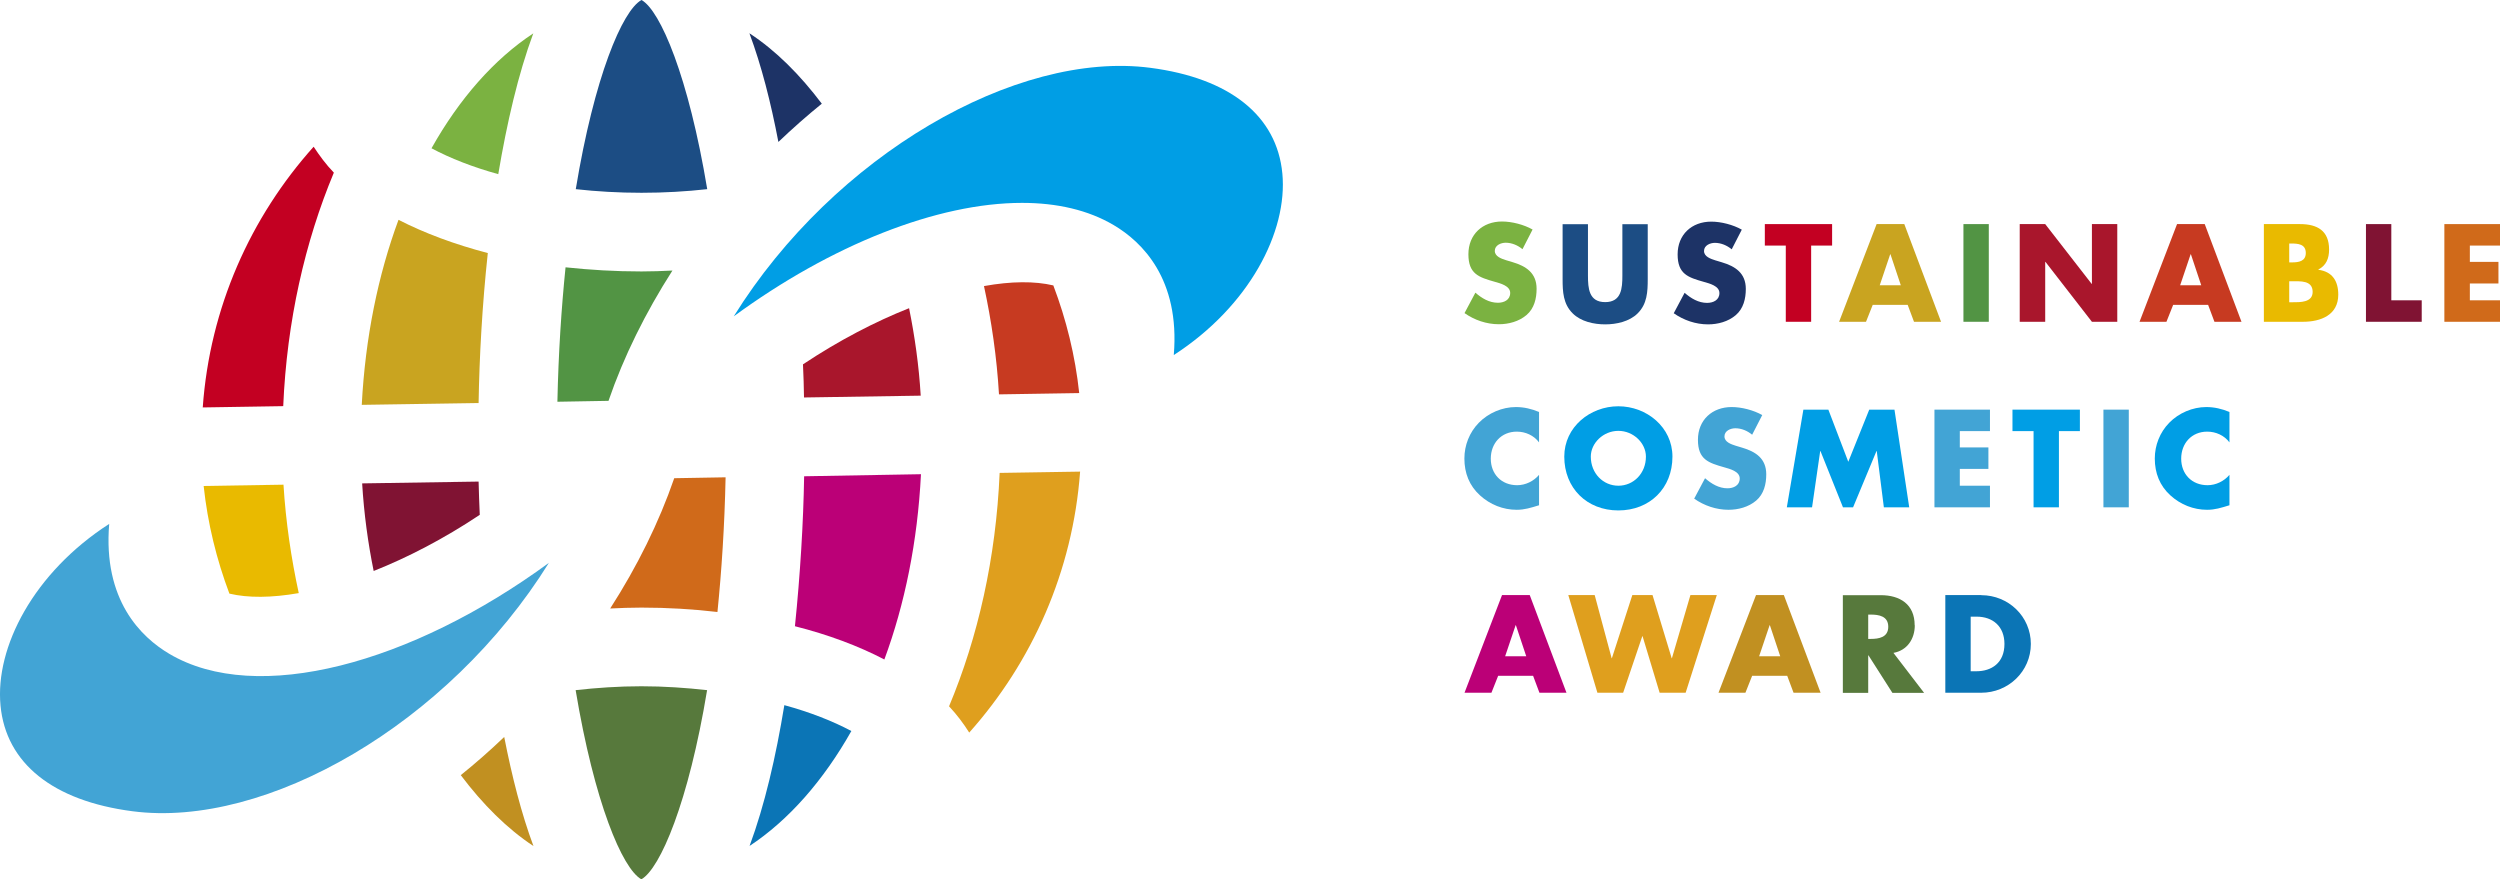 <?xml version="1.0" encoding="UTF-8"?><svg id="_レイヤー_1" xmlns="http://www.w3.org/2000/svg" viewBox="0 0 193.22 67.96"><defs><style>.cls-1{fill:#e9ba00;}.cls-2{fill:#801333;}.cls-3{fill:#009ee5;}.cls-4{fill:#b07;}.cls-5{fill:#d06a1a;}.cls-6{fill:#a9162c;}.cls-7{fill:#c30022;}.cls-8{fill:#c19021;}.cls-9{fill:#c73a21;}.cls-10{fill:#df9f1e;}.cls-11{fill:#c9a420;}.cls-12{fill:#1c4d84;}.cls-13{fill:#1d3366;}.cls-14{fill:#42a4d5;}.cls-15{fill:#0b75b6;}.cls-16{fill:#529444;}.cls-17{fill:#57793c;}.cls-18{fill:#7bb241;}</style></defs><g><path class="cls-18" d="M116.9,20.26l-.5-.15c-.34-.11-.87-.28-.87-.72s.48-.63,.84-.63c.48,0,.94,.2,1.3,.5l.78-1.52c-.67-.38-1.6-.62-2.36-.62-1.51,0-2.6,1-2.6,2.53s.81,1.78,2.04,2.13c.42,.12,1.19,.31,1.19,.86s-.49,.76-.95,.76c-.67,0-1.25-.35-1.74-.78l-.84,1.58c.77,.54,1.7,.86,2.65,.86,.76,0,1.55-.21,2.14-.71,.6-.51,.78-1.28,.78-2.03,0-1.22-.81-1.75-1.86-2.06Z"/><path class="cls-12" d="M126.56,24.23c.75-.73,.79-1.69,.79-2.66v-4.24h-1.96v3.97c0,.98-.07,2.05-1.33,2.05s-1.33-1.07-1.33-2.05v-3.97h-1.96v4.24c0,.97,.04,1.93,.79,2.66,.63,.62,1.62,.84,2.5,.84s1.87-.22,2.5-.84Z"/><path class="cls-13" d="M131.94,23.41c-.67,0-1.25-.35-1.74-.78l-.84,1.58c.77,.54,1.7,.86,2.65,.86,.76,0,1.55-.21,2.14-.71,.6-.51,.78-1.28,.78-2.03,0-1.22-.81-1.75-1.86-2.06l-.5-.15c-.34-.11-.87-.28-.87-.72s.48-.63,.84-.63c.48,0,.94,.2,1.3,.5l.78-1.52c-.67-.38-1.6-.62-2.36-.62-1.51,0-2.6,1-2.6,2.53s.81,1.78,2.04,2.13c.42,.12,1.19,.31,1.19,.86s-.49,.76-.95,.76Z"/><polygon class="cls-7" points="136.4 18.98 138.02 18.98 138.02 24.87 139.98 24.87 139.98 18.98 141.6 18.98 141.6 17.32 136.4 17.32 136.4 18.98"/><path class="cls-11" d="M145.04,17.32l-2.9,7.55h2.08l.52-1.31h2.7l.49,1.31h2.09l-2.84-7.55h-2.14Zm.24,4.73l.81-2.4h.02l.8,2.4h-1.63Z"/><rect class="cls-16" x="151.75" y="17.32" width="1.96" height="7.55"/><polygon class="cls-6" points="158.07 20.24 158.09 20.24 161.68 24.87 163.64 24.87 163.64 17.32 161.68 17.32 161.68 21.94 161.66 21.94 158.07 17.32 156.1 17.32 156.1 24.87 158.07 24.87 158.07 20.24"/><path class="cls-9" d="M168.26,17.32l-2.9,7.55h2.08l.52-1.31h2.7l.49,1.31h2.09l-2.84-7.55h-2.14Zm.24,4.73l.81-2.4h.02l.8,2.4h-1.63Z"/><path class="cls-1" d="M180.01,19.28c0-1.44-.9-1.96-2.24-1.96h-2.8v7.55h3.02c1.38,0,2.73-.52,2.73-2.1,0-1.05-.46-1.78-1.54-1.92v-.02c.61-.31,.83-.86,.83-1.54Zm-3.08-.46h.14c.53,0,1.14,.04,1.14,.73,0,.64-.54,.73-1.06,.73h-.22v-1.46Zm.25,4.54h-.25v-1.62h.2c.64,0,1.61-.09,1.61,.82,0,.83-.98,.8-1.56,.8Z"/><polygon class="cls-2" points="184.82 17.32 182.86 17.32 182.86 24.87 187.17 24.87 187.17 23.21 184.82 23.21 184.82 17.32"/><polygon class="cls-5" points="188.92 24.87 193.22 24.87 193.22 23.21 190.89 23.21 190.89 21.91 193.1 21.91 193.1 20.24 190.89 20.24 190.89 18.98 193.22 18.98 193.22 17.32 188.92 17.32 188.92 24.87"/></g><g><path class="cls-14" d="M114.29,32.68c-.72,.74-1.11,1.73-1.11,2.76,0,1.12,.38,2.1,1.21,2.85,.78,.71,1.78,1.11,2.83,1.11,.61,0,1.08-.15,1.73-.35v-2.35c-.41,.49-1.05,.8-1.69,.8-1.22,0-2.04-.86-2.04-2.05s.81-2.09,2.01-2.09c.67,0,1.32,.29,1.72,.83v-2.35c-.58-.24-1.16-.38-1.79-.38-1.06,0-2.13,.46-2.87,1.22Z"/><path class="cls-3" d="M120.9,35.29c0,2.44,1.75,4.16,4.18,4.16s4.18-1.72,4.18-4.16c0-2.28-2-3.89-4.18-3.89s-4.18,1.6-4.18,3.89Zm6.31,0c0,1.3-.96,2.25-2.13,2.25s-2.13-.95-2.13-2.25c0-1.04,.96-1.99,2.13-1.99s2.13,.95,2.13,1.99Z"/><path class="cls-14" d="M133.52,37.74c-.67,0-1.25-.35-1.74-.78l-.84,1.58c.77,.54,1.7,.86,2.65,.86,.76,0,1.55-.21,2.14-.71,.6-.51,.78-1.28,.78-2.03,0-1.22-.81-1.75-1.86-2.06l-.5-.15c-.34-.11-.87-.28-.87-.72s.48-.63,.84-.63c.48,0,.94,.2,1.3,.5l.78-1.52c-.67-.38-1.6-.62-2.36-.62-1.51,0-2.61,1-2.61,2.53s.81,1.78,2.04,2.13c.42,.12,1.19,.31,1.19,.86s-.49,.76-.95,.76Z"/><polygon class="cls-3" points="139.38 31.66 138.1 39.21 140.05 39.21 140.68 34.86 140.7 34.86 142.44 39.21 143.22 39.21 145.03 34.86 145.05 34.86 145.6 39.21 147.56 39.21 146.42 31.66 144.47 31.66 142.85 35.69 141.31 31.66 139.38 31.66"/><polygon class="cls-14" points="153.8 37.54 151.47 37.54 151.47 36.24 153.68 36.24 153.68 34.58 151.47 34.58 151.47 33.32 153.8 33.32 153.8 31.66 149.51 31.66 149.51 39.21 153.8 39.21 153.8 37.54"/><polygon class="cls-3" points="159.13 39.21 159.13 33.32 160.75 33.32 160.75 31.66 155.54 31.66 155.54 33.32 157.17 33.32 157.17 39.21 159.13 39.21"/><rect class="cls-14" x="162.57" y="31.66" width="1.96" height="7.55"/><path class="cls-3" d="M167.65,32.68c-.72,.74-1.11,1.73-1.11,2.76,0,1.12,.38,2.1,1.21,2.85,.78,.71,1.78,1.11,2.83,1.11,.61,0,1.08-.15,1.73-.35v-2.35c-.41,.49-1.05,.8-1.69,.8-1.22,0-2.04-.86-2.04-2.05s.81-2.09,2.01-2.09c.67,0,1.32,.29,1.72,.83v-2.35c-.58-.24-1.16-.38-1.79-.38-1.06,0-2.13,.46-2.87,1.22Z"/></g><g><path class="cls-4" d="M116.09,45.99l-2.9,7.55h2.08l.52-1.31h2.7l.49,1.31h2.09l-2.84-7.55h-2.14Zm.24,4.73l.81-2.4h.02l.8,2.4h-1.63Z"/><polygon class="cls-10" points="129.22 50.87 129.2 50.87 127.72 45.99 126.16 45.99 124.58 50.87 124.56 50.87 123.25 45.99 121.21 45.99 123.46 53.54 125.45 53.54 126.93 49.17 126.95 49.17 128.27 53.54 130.28 53.54 132.69 45.99 130.65 45.99 129.22 50.87"/><path class="cls-8" d="M135.72,45.99l-2.9,7.55h2.08l.52-1.31h2.71l.49,1.31h2.09l-2.84-7.55h-2.14Zm.24,4.73l.81-2.4h.02l.8,2.4h-1.63Z"/><path class="cls-17" d="M147.98,48.32c0-1.61-1.13-2.32-2.62-2.32h-2.93v7.55h1.96v-2.9h.02l1.85,2.9h2.45l-2.37-3.09c1.07-.19,1.65-1.09,1.65-2.13Zm-3.4,1.06h-.19v-1.88h.19c.64,0,1.36,.12,1.36,.94s-.72,.94-1.36,.94Z"/><path class="cls-15" d="M153.13,45.99h-2.78v7.55h2.78c2.09,0,3.83-1.65,3.83-3.77s-1.73-3.77-3.83-3.77Zm-.38,5.89h-.44v-4.22h.46c1.26,0,2.15,.76,2.15,2.11,0,1.47-1,2.11-2.17,2.11Z"/></g><g><path class="cls-15" d="M57.92,65.39c3.04-2,5.73-5.08,7.88-8.89-1.44-.77-3.2-1.46-5.18-2-.65,3.97-1.52,7.74-2.69,10.89Z"/><path class="cls-17" d="M44.49,53.34c1.44,8.65,3.6,13.79,5.08,14.62,1.46-.83,3.65-5.97,5.08-14.62-1.62-.18-3.32-.3-5.08-.3s-3.46,.12-5.08,.3Z"/><path class="cls-8" d="M35.62,59.92c1.68,2.23,3.56,4.12,5.61,5.47-.93-2.49-1.66-5.37-2.26-8.43-1.08,1.03-2.2,2.02-3.36,2.95Z"/><path class="cls-10" d="M73.35,54.59c.61,.65,1.11,1.32,1.56,2.03,4.86-5.45,8-12.45,8.57-20.17l-6.22,.1c-.28,6.58-1.68,12.72-3.91,18.04Z"/><path class="cls-4" d="M61.44,48.4c2.57,.65,4.9,1.52,6.91,2.57,1.58-4.27,2.57-9.13,2.83-14.32l-9.03,.16c-.06,3.58-.3,7.57-.71,11.58Z"/><path class="cls-5" d="M47.15,47.03c.8-.04,1.6-.07,2.43-.07,2.03,0,3.99,.12,5.87,.34,.32-3.16,.55-6.62,.63-10.41l-3.97,.07c-1.18,3.42-2.86,6.82-4.95,10.07Z"/><path class="cls-2" d="M37,37.22l-9.01,.14c.14,2.34,.45,4.6,.89,6.77,2.62-1.04,5.41-2.48,8.2-4.34-.04-.87-.07-1.73-.09-2.57Z"/><path class="cls-1" d="M15.74,37.56c.31,2.9,1,5.69,1.99,8.32,1.43,.34,3.25,.33,5.36-.04-.58-2.68-1-5.48-1.18-8.38l-6.18,.1Z"/><path class="cls-9" d="M83.41,30.38c-.31-2.9-1-5.68-2-8.32-1.43-.34-3.25-.33-5.36,.05,.58,2.69,.99,5.48,1.16,8.37l6.2-.1Z"/><path class="cls-6" d="M62.15,30.72l9.01-.14c-.14-2.34-.46-4.59-.9-6.76-2.62,1.04-5.4,2.48-8.2,4.34,.04,.87,.07,1.73,.08,2.56Z"/><path class="cls-16" d="M51.97,20.91c-.79,.04-1.58,.07-2.39,.07-2.05,0-3.99-.12-5.87-.32-.32,3.14-.55,6.62-.63,10.39l3.95-.07c1.17-3.41,2.86-6.82,4.94-10.07Z"/><path class="cls-11" d="M37.71,19.56c-2.57-.67-4.9-1.54-6.91-2.57-1.58,4.27-2.57,9.11-2.84,14.3l9.03-.14c.06-3.58,.28-7.57,.71-11.58Z"/><path class="cls-7" d="M25.8,13.34c-.61-.63-1.11-1.32-1.56-2-4.88,5.45-8.02,12.43-8.57,20.15l6.22-.1c.28-6.56,1.68-12.7,3.91-18.04Z"/><path class="cls-13" d="M63.52,8.02c-1.68-2.23-3.55-4.11-5.6-5.45,.93,2.49,1.66,5.36,2.24,8.4,1.08-1.03,2.2-2.02,3.36-2.96Z"/><path class="cls-12" d="M54.66,14.62c-1.44-8.67-3.62-13.81-5.08-14.62-1.48,.81-3.65,5.95-5.08,14.62,1.62,.18,3.32,.28,5.08,.28s3.46-.1,5.08-.28Z"/><path class="cls-18" d="M41.23,2.57c-3.04,2-5.73,5.06-7.88,8.89,1.44,.77,3.2,1.46,5.16,2,.67-3.97,1.54-7.74,2.71-10.89Z"/><path class="cls-3" d="M99.11,13.41c-.42-4.46-4.05-7.37-10.21-8.17-10.34-1.35-24.43,6.74-32.19,19.21,7.53-5.52,15.73-8.77,22.28-8.77,2.7,0,5.11,.55,7.09,1.72,2.18,1.29,5.13,4.15,4.64,10.04,5.82-3.76,8.82-9.53,8.39-14.04Z"/><path class="cls-14" d="M42.44,43.49c-10.63,7.79-22.59,11.06-29.36,7.04-2.18-1.29-5.13-4.15-4.64-10.04C2.61,44.25-.39,50.01,.04,54.53c.42,4.46,4.05,7.37,10.2,8.17,10.32,1.35,24.43-6.74,32.19-19.21Z"/></g></svg>
